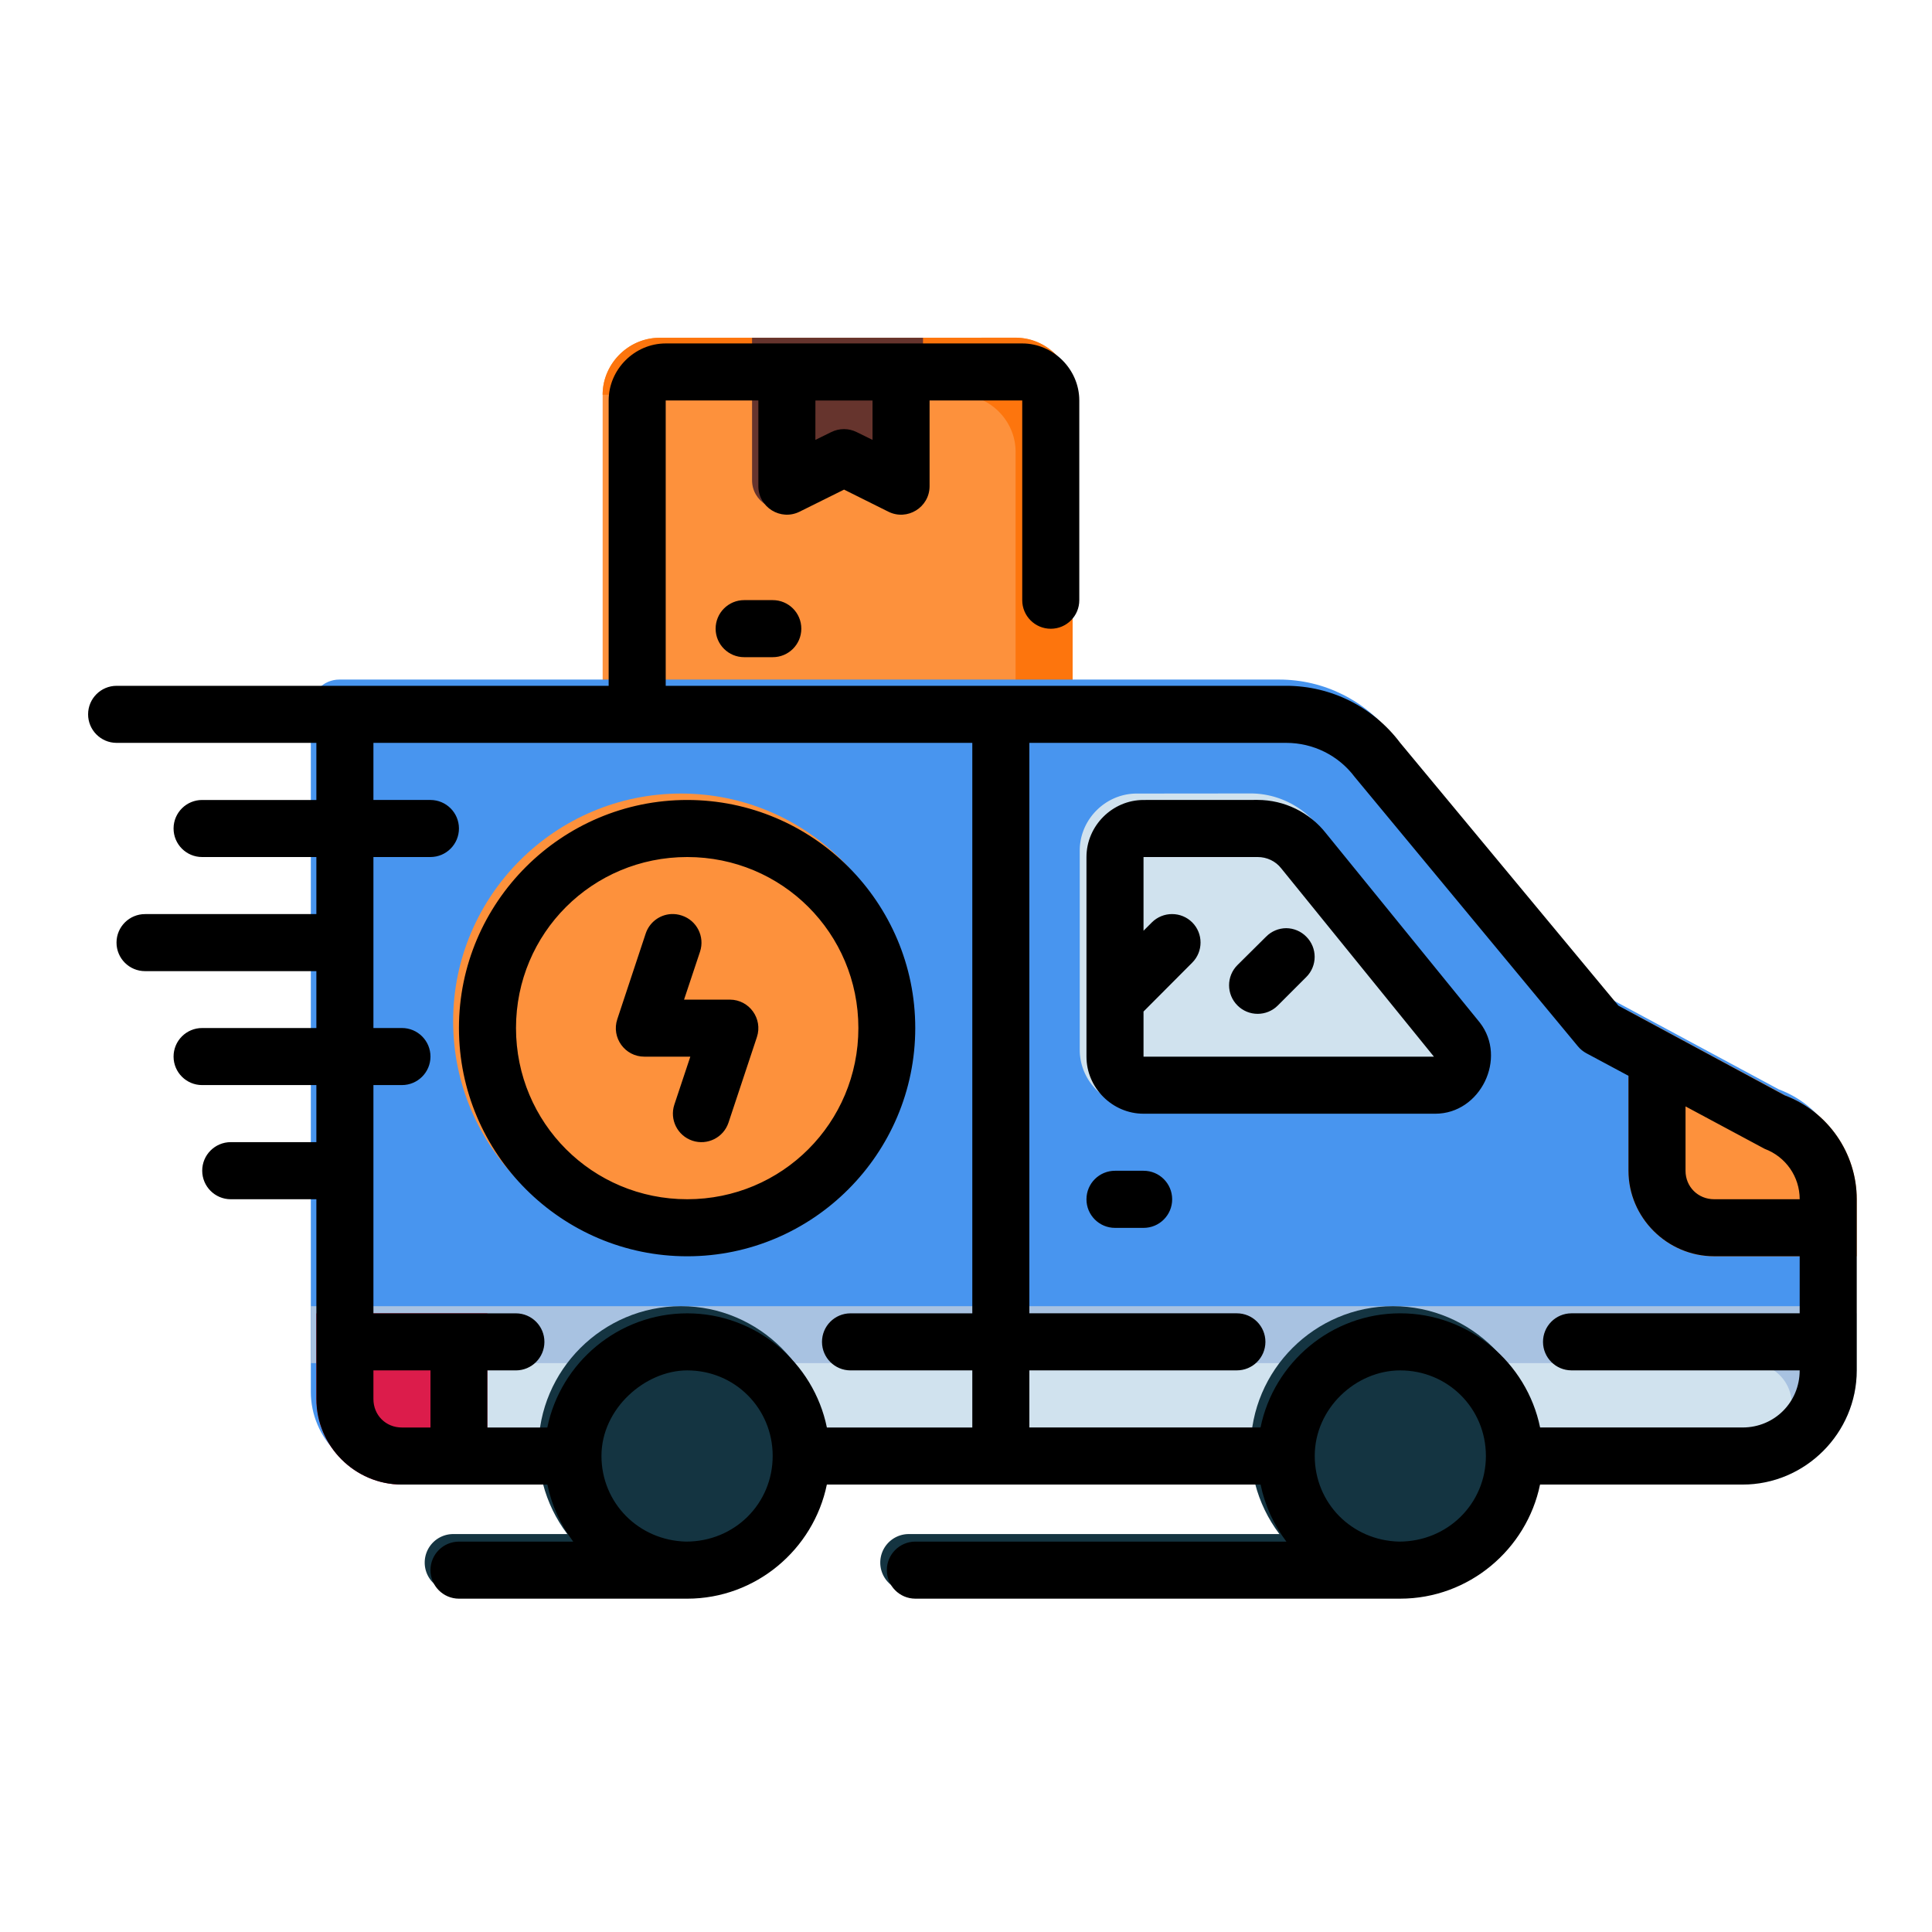 <?xml version="1.0" encoding="UTF-8" standalone="no"?>
<svg
   width="64pt"
   height="64pt"
   viewBox="0 0 22.578 22.578"
   version="1.1"
   id="svg831"
   inkscape:version="1.1.2 (1:1.1+202202050950+0a00cf5339)"
   sodipodi:docname="16 - Express Delivery.svg"
   inkscape:export-filename="/media/taufikramadhan/Data/Tr Design Studio/Project Design/TR Creative Design/Icon Design/Project Hiring/Icon Icons/019 - Commerce And Shopping/5 - Send/16 - Express Delivery.png"
   inkscape:export-xdpi="576"
   inkscape:export-ydpi="576"
   xmlns:inkscape="http://www.inkscape.org/namespaces/inkscape"
   xmlns:sodipodi="http://sodipodi.sourceforge.net/DTD/sodipodi-0.dtd"
   xmlns="http://www.w3.org/2000/svg"
   xmlns:svg="http://www.w3.org/2000/svg"
   xmlns:rdf="http://www.w3.org/1999/02/22-rdf-syntax-ns#"
   xmlns:cc="http://creativecommons.org/ns#"
   xmlns:dc="http://purl.org/dc/elements/1.1/">
  <defs
     id="defs825">
    <pattern
       id="EMFhbasepattern"
       patternUnits="userSpaceOnUse"
       width="6"
       height="6"
       x="0"
       y="0" />
    <pattern
       id="EMFhbasepattern-9"
       patternUnits="userSpaceOnUse"
       width="6"
       height="6"
       x="0"
       y="0" />
    <pattern
       id="EMFhbasepattern-0"
       patternUnits="userSpaceOnUse"
       width="6"
       height="6"
       x="0"
       y="0" />
    <pattern
       id="EMFhbasepattern-7"
       patternUnits="userSpaceOnUse"
       width="6"
       height="6"
       x="0"
       y="0" />
    <pattern
       id="EMFhbasepattern-2"
       patternUnits="userSpaceOnUse"
       width="6"
       height="6"
       x="0"
       y="0" />
    <pattern
       id="EMFhbasepattern-98"
       patternUnits="userSpaceOnUse"
       width="6"
       height="6"
       x="0"
       y="0" />
    <pattern
       id="EMFhbasepattern-6"
       patternUnits="userSpaceOnUse"
       width="6"
       height="6"
       x="0"
       y="0" />
    <pattern
       id="EMFhbasepattern-01"
       patternUnits="userSpaceOnUse"
       width="6"
       height="6"
       x="0"
       y="0" />
    <pattern
       id="EMFhbasepattern-07"
       patternUnits="userSpaceOnUse"
       width="6"
       height="6"
       x="0"
       y="0" />
    <pattern
       id="EMFhbasepattern-8"
       patternUnits="userSpaceOnUse"
       width="6"
       height="6"
       x="0"
       y="0" />
    <pattern
       id="EMFhbasepattern-4"
       patternUnits="userSpaceOnUse"
       width="6"
       height="6"
       x="0"
       y="0" />
    <pattern
       id="EMFhbasepattern-40"
       patternUnits="userSpaceOnUse"
       width="6"
       height="6"
       x="0"
       y="0" />
    <pattern
       id="EMFhbasepattern-08"
       patternUnits="userSpaceOnUse"
       width="6"
       height="6"
       x="0"
       y="0" />
    <pattern
       id="EMFhbasepattern-04"
       patternUnits="userSpaceOnUse"
       width="6"
       height="6"
       x="0"
       y="0" />
    <pattern
       id="EMFhbasepattern-014"
       patternUnits="userSpaceOnUse"
       width="6"
       height="6"
       x="0"
       y="0" />
    <pattern
       id="EMFhbasepattern-27"
       patternUnits="userSpaceOnUse"
       width="6"
       height="6"
       x="0"
       y="0" />
    <pattern
       id="EMFhbasepattern-09"
       patternUnits="userSpaceOnUse"
       width="6"
       height="6"
       x="0"
       y="0" />
    <pattern
       id="EMFhbasepattern-5"
       patternUnits="userSpaceOnUse"
       width="6"
       height="6"
       x="0"
       y="0" />
    <pattern
       id="EMFhbasepattern-018"
       patternUnits="userSpaceOnUse"
       width="6"
       height="6"
       x="0"
       y="0" />
  </defs>
  <sodipodi:namedview
     id="base"
     pagecolor="#ffffff"
     bordercolor="#666666"
     borderopacity="1.0"
     inkscape:pageopacity="0.0"
     inkscape:pageshadow="2"
     inkscape:zoom="4.4249417"
     inkscape:cx="41.921456"
     inkscape:cy="50.396144"
     inkscape:document-units="pt"
     inkscape:current-layer="layer1"
     showgrid="false"
     units="pt"
     inkscape:window-width="1366"
     inkscape:window-height="705"
     inkscape:window-x="0"
     inkscape:window-y="31"
     inkscape:window-maximized="1"
     inkscape:pagecheckerboard="true"
     inkscape:showpageshadow="false"
     inkscape:object-paths="true"
     inkscape:snap-intersection-paths="true"
     inkscape:snap-smooth-nodes="true"
     inkscape:snap-midpoints="true"
     showguides="true"
     inkscape:snap-bbox="true"
     inkscape:bbox-nodes="true"
     inkscape:snap-nodes="false"
     inkscape:snap-global="true"
     inkscape:document-rotation="0">
    <inkscape:grid
       type="xygrid"
       id="grid1378" />
    <sodipodi:guide
       position="0.97,21.608"
       orientation="78,0"
       id="guide1380"
       inkscape:locked="false" />
    <sodipodi:guide
       position="0.97,0.97"
       orientation="0,78"
       id="guide1382"
       inkscape:locked="false" />
    <sodipodi:guide
       position="21.608,0.97"
       orientation="-78,0"
       id="guide1384"
       inkscape:locked="false" />
    <sodipodi:guide
       position="21.608,21.608"
       orientation="0,-78"
       id="guide1386"
       inkscape:locked="false" />
  </sodipodi:namedview>
  <g
     inkscape:label="Icon"
     inkscape:groupmode="layer"
     id="layer1"
     transform="translate(0,-274.422)">
    <g
       id="g13631"
       style="display:inline;stroke-width:0.795"
       transform="matrix(1.258,0,0,1.258,-37.737,-115.655)">
      <g
         id="g420462"
         style="display:inline;stroke-width:0.795">
        <path
           style="color:#000000;fill:#fd913c;stroke-width:0.795;stroke-linecap:round;stroke-linejoin:round;stroke-miterlimit:1.5;-inkscape-stroke:none"
           d="m 36.125,313.215 c -0.289,0 -0.529,0.241 -0.529,0.529 v 2.91 a 0.265,0.265 0 0 0 0.266,0.266 h 3.836 a 0.265,0.265 0 0 0 0.264,-0.266 v -2.91 c 0,-0.289 -0.241,-0.529 -0.529,-0.529 z"
           id="path383616" />
        <path
           id="path318255"
           style="color:#000000;fill:#fd750d;fill-opacity:1;stroke-width:0.795;stroke-linecap:round;stroke-linejoin:round;stroke-miterlimit:1.5;-inkscape-stroke:none"
           d="m 36.125,313.215 c -0.289,0 -0.529,0.241 -0.529,0.529 h 3.307 c 0.289,0 0.529,0.241 0.529,0.529 v 2.646 h 0.266 a 0.265,0.265 0 0 0 0.264,-0.266 v -2.91 c 0,-0.289 -0.241,-0.529 -0.529,-0.529 z" />
        <path
           style="color:#000000;fill:#66342d;stroke-width:0.795;stroke-linecap:round;stroke-linejoin:round;stroke-miterlimit:1.5;-inkscape-stroke:none"
           d="m 36.984,313.215 v 1.324 c 3.06e-4,0.196 0.207,0.324 0.383,0.236 l 0.412,-0.205 0.41,0.205 c 0.176,0.088 0.383,-0.04 0.383,-0.236 v -1.324 z"
           id="path383622"
           sodipodi:nodetypes="cccccccc" />
        <path
           style="color:#000000;fill:#4895ef;stroke-width:0.795;stroke-linecap:round;stroke-linejoin:round;stroke-miterlimit:1.5;-inkscape-stroke:none"
           d="m 44.961,319.357 -2.023,-2.438 c -0.25,-0.333 -0.64,-0.529 -1.057,-0.529 l -8.732,3e-5 c -0.145,5.2e-4 -0.263,0.118 -0.264,0.264 v 6.352 c 0,0.435 0.358,0.793 0.793,0.793 h 12.436 c 0.581,0 1.059,-0.477 1.059,-1.059 v -1.588 c 0,-0.428 -0.267,-0.813 -0.651,-0.955 z"
           id="path383632"
           sodipodi:nodetypes="cccccssssscc" />
        <path
           id="path383638"
           style="color:#000000;fill:#d0e2ee;stroke-width:3.004;stroke-linecap:round;stroke-linejoin:round;stroke-miterlimit:1.5;-inkscape-stroke:none"
           d="m 124.289,159.285 v 3.004 c 0,1.645 1.351,2.998 2.996,2.998 h 47.002 c 2.197,0 4,-1.805 4,-4.002 v -2 z"
           transform="matrix(0.265,0,0,0.265,0,280.067)" />
        <path
           id="path381035"
           style="color:#000000;fill:#a8c2e1;fill-opacity:1;stroke-width:0.795;stroke-linecap:round;stroke-linejoin:round;stroke-miterlimit:1.5;-inkscape-stroke:none"
           d="m 32.885,322.211 v 0.529 h 13.375 a 0.383,0.383 45 0 1 0.383,0.383 v 0.146 c 0,0.155 -0.034,0.302 -0.095,0.435 0.367,-0.167 0.624,-0.537 0.624,-0.964 v -0.529 z" />
        <path
           style="color:#000000;fill:#fd913c;stroke-width:0.795;stroke-linecap:round;stroke-linejoin:round;stroke-miterlimit:1.5;-inkscape-stroke:none"
           d="m 36.324,317.449 c -1.166,0 -2.117,0.949 -2.117,2.115 10e-7,1.166 0.951,2.117 2.117,2.117 1.166,0 2.115,-0.951 2.115,-2.117 -10e-7,-1.166 -0.949,-2.115 -2.115,-2.115 z"
           id="path383680" />
        <path
           style="color:#000000;fill:#d0e2ee;stroke-width:0.795;stroke-linecap:round;stroke-linejoin:round;stroke-miterlimit:1.5;-inkscape-stroke:none"
           d="m 40.557,317.449 c -0.289,0 -0.529,0.24 -0.529,0.529 v 1.852 c 0,0.289 0.24,0.529 0.529,0.529 h 2.707 c 0.418,10e-6 0.669,-0.516 0.412,-0.846 a 0.265,0.265 0 0 0 -0.004,-0.004 l -1.42,-1.75 c -3.78e-4,-4.9e-4 -0.002,4.8e-4 -0.002,0 -0.153,-0.195 -0.387,-0.311 -0.635,-0.311 z"
           id="path383690" />
        <path
           id="path383696"
           style="color:#000000;fill:#fd913c;stroke-width:3.004;stroke-linecap:round;stroke-linejoin:round;stroke-miterlimit:1.5;-inkscape-stroke:none"
           d="m 170.285,148.689 v 5.598 c 0,1.645 1.359,2.998 3.004,2.998 h 4.998 v -2 c 0,-1.595 -0.985,-3.032 -2.465,-3.615 z"
           transform="matrix(0.265,0,0,0.265,0,280.067)" />
        <path
           style="color:#000000;fill:#143441;stroke-width:0.795;stroke-linecap:round;stroke-linejoin:round;stroke-miterlimit:1.5;-inkscape-stroke:none"
           d="m 38.439,324.328 a 0.265,0.265 0 0 0 -0.264,0.264 0.265,0.265 0 0 0 0.264,0.266 H 42.938 a 0.265,0.265 0 0 0 0.266,-0.266 0.265,0.265 0 0 0 -0.266,-0.264 z"
           id="path22646" />
        <path
           style="color:#000000;fill:#143441;stroke-width:0.795;stroke-linecap:round;stroke-linejoin:round;stroke-miterlimit:1.5;-inkscape-stroke:none"
           d="m 34.207,324.328 a 0.265,0.265 0 0 0 -0.264,0.264 0.265,0.265 0 0 0 0.264,0.266 h 2.117 a 0.265,0.265 0 0 0 0.264,-0.266 0.265,0.265 0 0 0 -0.264,-0.264 z"
           id="path22648" />
        <path
           style="color:#000000;fill:#143441;stroke-width:0.795;stroke-linecap:round;stroke-linejoin:round;stroke-miterlimit:1.5;-inkscape-stroke:none"
           d="m 42.938,322.211 c -0.727,0 -1.322,0.595 -1.322,1.322 10e-7,0.727 0.595,1.324 1.322,1.324 0.727,0 1.324,-0.597 1.324,-1.324 -10e-7,-0.727 -0.597,-1.322 -1.324,-1.322 z"
           id="path383722" />
        <path
           id="path383674"
           style="color:#000000;fill:#dc1c4b;stroke-width:3.004;stroke-linecap:round;stroke-linejoin:round;stroke-miterlimit:1.5;-inkscape-stroke:none"
           d="m 124.289,159.285 v 3.004 c 0,1.645 1.351,2.998 2.996,2.998 h 2.998 v -6.002 z"
           transform="matrix(0.265,0,0,0.265,0,280.067)"
           sodipodi:nodetypes="cssccc" />
        <path
           style="color:#000000;fill:#143441;stroke-width:0.795;stroke-linecap:round;stroke-linejoin:round;stroke-miterlimit:1.5;-inkscape-stroke:none"
           d="m 36.324,322.211 c -0.727,0 -1.324,0.595 -1.324,1.322 10e-7,0.727 0.597,1.324 1.324,1.324 0.727,0 1.322,-0.597 1.322,-1.324 0,-0.727 -0.595,-1.322 -1.322,-1.322 z"
           id="path383644" />
      </g>
      <path
         id="path4148"
         style="color:#000000;fill:#000000;stroke:none;stroke-width:3.004;stroke-linecap:round;stroke-linejoin:round;stroke-miterlimit:1.5;-inkscape-stroke:none"
         d="m 136.535,125.285 c -1.091,0 -2,0.909 -2,2 v 10.002 c -5.751,0 -11.501,0 -17.252,0 -0.549,0.002 -0.994,0.447 -0.996,0.996 -0.002,0.552 0.444,1.002 0.996,1.004 h 7.006 v 2.002 h -4.002 c -0.552,-0.002 -1.002,0.444 -1.004,0.996 -0.002,0.555 0.449,1.006 1.004,1.004 h 4.002 v 2 h -6.002 c -0.552,-0.002 -1.002,0.444 -1.004,0.996 -0.002,0.555 0.449,1.006 1.004,1.004 h 6.002 v 1.994 h -4.002 c -0.555,-0.002 -1.006,0.449 -1.004,1.004 0.002,0.552 0.452,0.998 1.004,0.996 h 4.002 v 2 h -3.004 c -0.552,0.002 -1,0.451 -0.998,1.004 0.002,0.55 0.448,0.996 0.998,0.998 h 3.004 v 7.004 c 0,1.645 1.351,2.998 2.996,2.998 h 5.102 c 0.152,0.737 0.467,1.418 0.906,2 h -4.006 c -0.55,10e-4 -0.996,0.446 -0.998,0.996 -0.002,0.553 0.445,1.003 0.998,1.004 h 8.002 c 2.406,0 4.427,-1.726 4.895,-4 h 15.205 c 0.152,0.737 0.466,1.418 0.904,2 H 145.283 c -0.549,0.002 -0.994,0.447 -0.996,0.996 -0.002,0.552 0.444,1.002 0.996,1.004 h 17 c 2.406,0 4.433,-1.726 4.902,-4 h 7.102 c 2.197,0 4,-1.805 4,-4.002 v -6 c 0,-1.617 -1.01,-3.073 -2.523,-3.641 L 169.932,148.5 162.283,139.287 c -0.944,-1.258 -2.421,-2 -3.994,-2 h -21.754 v -10.002 h 3.248 v 3.004 c 0.001,0.743 0.783,1.224 1.447,0.893 l 1.557,-0.773 1.551,0.773 c 0.664,0.332 1.446,-0.15 1.447,-0.893 v -3.004 h 3.248 v 6.998 c -0.002,0.555 0.449,1.006 1.004,1.004 0.552,-0.002 0.998,-0.451 0.996,-1.004 v -6.998 c 0,-1.091 -0.909,-2 -2,-2 z m 5.248,2 h 2.002 v 1.381 l -0.555,-0.273 c -0.281,-0.14 -0.611,-0.14 -0.893,0 l -0.555,0.273 z m -2.494,6.998 c -0.555,-0.002 -1.006,0.449 -1.004,1.004 0.002,0.552 0.452,0.998 1.004,0.996 h 0.996 c 0.552,0.002 1.002,-0.444 1.004,-0.996 0.002,-0.555 -0.449,-1.006 -1.004,-1.004 z m -13,5.004 h 20.994 v 19.998 h -4.273 c -0.552,0.002 -0.998,0.451 -0.996,1.004 0.002,0.55 0.447,0.994 0.996,0.996 h 4.273 v 2.002 h -5.098 c -0.465,-2.276 -2.488,-4.002 -4.896,-4.002 -2.409,0 -4.438,1.726 -4.904,4.002 h -2.102 v -2.002 h 1.004 c 0.549,-0.002 0.994,-0.447 0.996,-0.996 0.002,-0.552 -0.444,-1.002 -0.996,-1.004 h -2 -2.998 v -8.002 h 0.996 c 0.552,0.002 1.002,-0.444 1.004,-0.996 0.002,-0.555 -0.449,-1.006 -1.004,-1.004 h -0.996 v -5.994 h 2 c 0.553,-0.001 1,-0.451 0.998,-1.004 -0.002,-0.55 -0.448,-0.995 -0.998,-0.996 h -2 z m 22.994,0 h 9.006 c 0.945,0 1.833,0.441 2.4,1.197 l 7.824,9.441 c 0.082,0.099 0.182,0.181 0.295,0.242 l 1.477,0.791 v 3.328 c 0,1.645 1.359,2.998 3.004,2.998 h 2.998 v 2 h -8.002 c -0.552,0.002 -0.998,0.451 -0.996,1.004 0.002,0.55 0.447,0.994 0.996,0.996 h 8.002 c 0,1.116 -0.884,2.002 -2,2.002 h -7.1 c -0.466,-2.276 -2.496,-4.002 -4.904,-4.002 -2.409,0 -4.432,1.726 -4.896,4.002 h -8.104 v -2.002 h 7.271 c 0.552,0.002 1.002,-0.444 1.004,-0.996 0.002,-0.555 -0.449,-1.006 -1.004,-1.004 h -7.271 z m 4.002,2.002 c -1.093,0 -2,0.907 -2,2 v 6.998 c 0,1.093 0.907,2 2,2 h 10.23 c 1.581,4e-5 2.529,-1.948 1.559,-3.195 l -5.389,-6.631 c -0.576,-0.738 -1.464,-1.174 -2.4,-1.174 z m -15.996,0 c -4.406,0 -8.002,3.588 -8.002,7.994 0,4.406 3.596,8.002 8.002,8.002 4.406,0 7.994,-3.596 7.994,-8.002 0,-4.406 -3.588,-7.994 -7.994,-7.994 z m 0,2 c 3.326,0 6,2.669 6,5.994 0,3.326 -2.674,6.002 -6,6.002 -3.326,0 -6.002,-2.676 -6.002,-6.002 0,-3.326 2.676,-5.994 6.002,-5.994 z m 26.176,6.998 h -10.18 v -1.582 l 1.705,-1.711 c 0.392,-0.391 0.392,-1.025 0,-1.416 -0.187,-0.185 -0.439,-0.289 -0.701,-0.289 -0.265,-0.002 -0.52,0.102 -0.709,0.289 l -0.295,0.295 -3e-5,-2.584 h 4 c 0.323,0 0.63,0.143 0.828,0.398 z m -26.748,-4.998 c -0.405,0.026 -0.754,0.295 -0.883,0.68 l -0.996,3.004 c -0.215,0.648 0.269,1.316 0.951,1.314 h 1.609 l -0.561,1.684 c -0.172,0.524 0.112,1.088 0.635,1.262 0.521,0.173 1.085,-0.107 1.262,-0.627 l 0.998,-3.006 c 0.212,-0.645 -0.266,-1.309 -0.945,-1.312 h -1.609 l 0.561,-1.684 c 0.172,-0.524 -0.112,-1.088 -0.635,-1.262 -0.124,-0.043 -0.256,-0.061 -0.387,-0.053 z m 21.572,0.494 c -0.266,10e-4 -0.52,0.108 -0.707,0.297 l -1.004,0.996 c -0.392,0.391 -0.392,1.025 0,1.416 0.391,0.392 1.025,0.392 1.416,0 l 0.996,-0.996 c 0.392,-0.391 0.392,-1.025 0,-1.416 -0.185,-0.188 -0.437,-0.294 -0.701,-0.297 z m 13.996,6.248 2.775,1.488 c 0.739,0.277 1.227,0.976 1.227,1.766 h -2.998 c -0.564,0 -1.004,-0.434 -1.004,-0.998 z m -19.996,2.256 c -0.553,-0.002 -1.003,0.445 -1.004,0.998 -0.002,0.555 0.449,1.006 1.004,1.004 h 0.996 c 0.555,0.002 1.006,-0.449 1.004,-1.004 -0.001,-0.553 -0.451,-1 -1.004,-0.998 z m -26,6.998 h 2 v 2.002 h -1.004 c -0.564,0 -0.996,-0.434 -0.996,-0.998 z m 13.996,2.998 c 0,1.669 -1.327,3.004 -3.035,3.004 -1.671,-0.041 -2.967,-1.361 -2.967,-3.004 0,-1.669 1.54,-2.998 3.006,-2.998 1.669,0 2.996,1.329 2.996,2.998 z m 25.002,0 c 0,1.669 -1.335,3.004 -3.043,3.004 -1.671,-0.041 -2.957,-1.361 -2.957,-3.004 0,-1.669 1.442,-2.998 2.996,-2.998 1.669,0 3.004,1.329 3.004,2.998 z"
         transform="matrix(0.265,0,0,0.265,0,280.067)"
         sodipodi:nodetypes="ssccsccccscccccccccscccccccsscccscsccccscscssscccscccccccccccccsssccccccccsccscccccccccccsccccscccccsccccsccccsccccssccccccscscccccccccssccccccsssssssssscccccccccsccccccccscccccccccccccccccccsscccccccccccsscscscsscscs" />
    </g>
  </g>
</svg>
